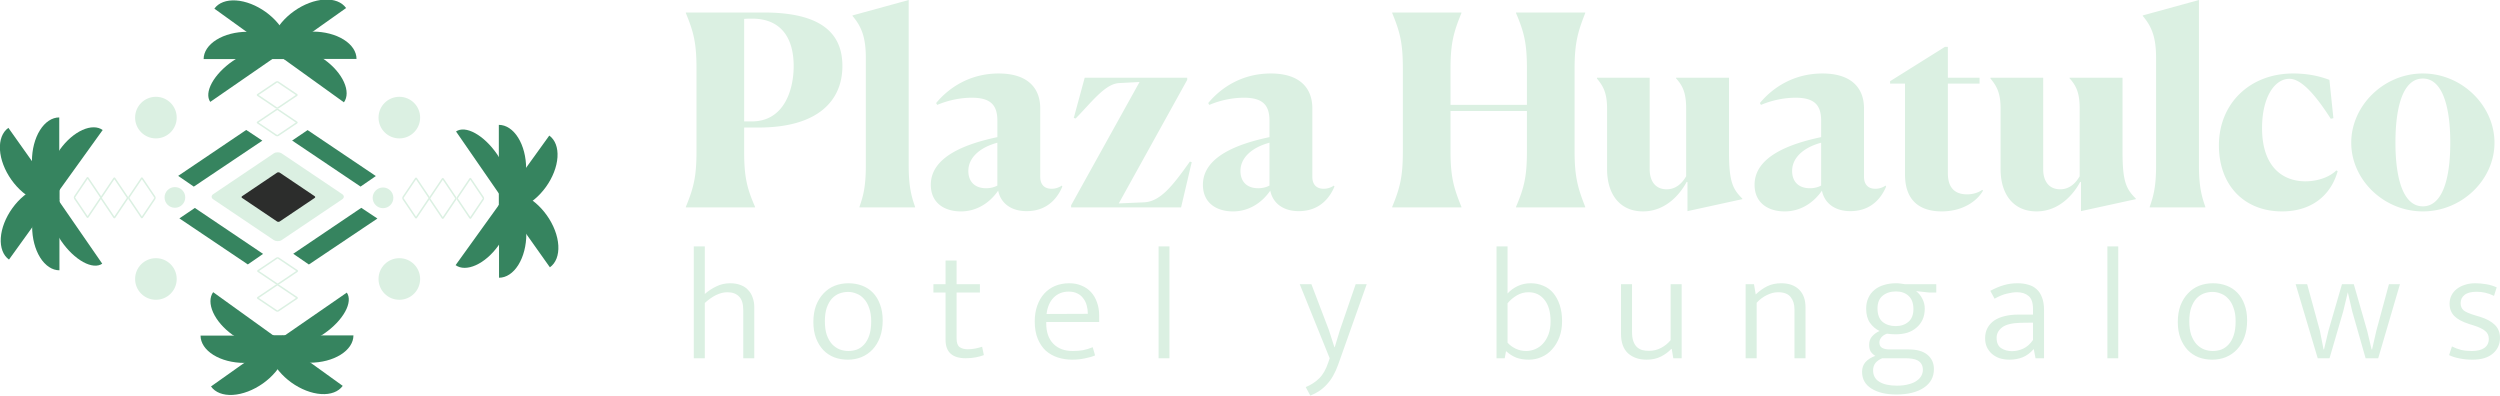 <svg width="2928.668" height="463.425" viewBox="0 0 774.877 122.615" xml:space="preserve" xmlns="http://www.w3.org/2000/svg"><g transform="translate(-84.769 -331.359) scale(.978)"><circle style="fill:#dbf0e2;fill-opacity:1;stroke:none;stroke-width:1.253;stroke-dasharray:none;stroke-opacity:1;paint-order:fill markers stroke" cx="136.086" cy="376.083" r="6.593"/><rect style="fill:#dbf0e2;fill-opacity:1;stroke-width:0" width="26.102" height="26.102" x="-266.813" y="451.323" transform="scale(1.173 .79) rotate(-45)" ry="1.444"/><rect style="fill:#2c2d2c;fill-opacity:1;stroke-width:0" width="14.36" height="14.36" x="-260.912" y="457.417" transform="scale(1.173 .79) rotate(-45)" ry=".493"/><path style="fill:#36845f;fill-opacity:1;stroke-width:0;paint-order:stroke fill markers" d="m143.142 394.553 21.564-14.556 5.11 3.389-21.721 14.572zM179.607 419.239l21.564-14.557 5.11 3.39-21.721 14.571z"/><path style="fill:#36845f;fill-opacity:1;stroke-width:0" d="m165.213 422.616-21.685-14.589 4.898-3.312 21.628 14.563zM200.945 397.945l-21.685-14.59 4.897-3.311 21.628 14.562z"/><rect style="fill:none;fill-opacity:1;stroke:#dbf0e2;stroke-width:.519;stroke-dasharray:none;stroke-opacity:1" width="7.625" height="7.625" x="-236.621" y="439.417" transform="scale(1.173 .79) rotate(-45)" ry=".231"/><rect style="fill:none;fill-opacity:1;stroke:#dbf0e2;stroke-width:.519;stroke-dasharray:none;stroke-opacity:1" width="7.625" height="7.625" x="-228.807" y="431.603" transform="scale(1.173 .79) rotate(-45)" ry=".231"/><rect style="fill:none;fill-opacity:1;stroke:#dbf0e2;stroke-width:.519;stroke-dasharray:none;stroke-opacity:1" width="7.625" height="7.625" x="-286.348" y="489.215" transform="scale(1.173 .79) rotate(-45)" ry=".231"/><rect style="fill:none;fill-opacity:1;stroke:#dbf0e2;stroke-width:.519;stroke-dasharray:none;stroke-opacity:1" width="7.625" height="7.625" x="-278.667" y="481.613" transform="scale(1.173 .79) rotate(-45)" ry=".231"/><rect style="fill:none;fill-opacity:1;stroke:#dbf0e2;stroke-width:.519;stroke-dasharray:none;stroke-opacity:1" width="7.625" height="7.625" x="-363.679" y="-128.024" transform="scale(-.79 -1.173) rotate(45)" ry=".231"/><circle style="fill:#dbf0e2;fill-opacity:1;stroke:none;stroke-width:1.253;stroke-dasharray:none;stroke-opacity:1;paint-order:fill markers stroke" cx="136.086" cy="427.228" r="6.593"/><circle style="fill:#dbf0e2;fill-opacity:1;stroke:none;stroke-width:.623;stroke-dasharray:none;stroke-opacity:1;paint-order:fill markers stroke" cx="142.106" cy="401.383" r="3.279"/><circle style="fill:#dbf0e2;fill-opacity:1;stroke:none;stroke-width:.623;stroke-dasharray:none;stroke-opacity:1;paint-order:fill markers stroke" cx="208.06" cy="401.51" r="3.279"/><rect style="fill:none;fill-opacity:1;stroke:#dbf0e2;stroke-width:.519;stroke-dasharray:none;stroke-opacity:1" width="7.625" height="7.625" x="-355.881" y="-135.843" transform="scale(-.79 -1.173) rotate(45)" ry=".231"/><g style="fill:none"><path d="M175.072 356.074c-.996-1.442-3.097-2.032-5.842-1.642-2.745.39-5.908 1.73-8.793 3.723-2.886 1.994-5.258 4.478-6.595 6.907-1.336 2.429-1.527 4.603-.532 6.044l10.881-7.516z" fill="#36845f"/><path d="M174.877 356.284c1.144-1.59 3.337-2.327 6.096-2.049 2.758.278 5.858 1.549 8.616 3.533 2.757 1.983 4.948 4.517 6.089 7.044 1.141 2.528 1.14 4.84-.004 6.431l-10.398-7.48Z" fill="#36845f"/><path d="M178.9 357.54c0-2.295-1.459-4.495-4.055-6.118-2.596-1.623-6.118-2.534-9.79-2.534-3.671 0-7.192.911-9.789 2.534-2.596 1.623-4.055 3.823-4.055 6.118h13.845Z" fill="#36845f"/><path d="M171.977 357.48c0-2.295 1.459-4.496 4.055-6.118 2.596-1.623 6.118-2.535 9.79-2.535 3.671 0 7.192.912 9.789 2.535 2.596 1.622 4.054 3.823 4.054 6.118h-13.844z" fill="#36845f"/><path d="M177.08 357.733c1.342-1.862 1.444-4.5.286-7.334-1.159-2.834-3.483-5.632-6.463-7.778s-6.37-3.464-9.425-3.664c-3.055-.2-5.525.733-6.866 2.595l11.234 8.09Z" fill="#36845f"/><path d="M173.55 357.525c-1.34-1.89-1.423-4.555-.232-7.407 1.192-2.853 3.56-5.66 6.585-7.803s6.458-3.448 9.544-3.627c3.086-.18 5.572.782 6.912 2.673l-11.405 8.082z" fill="#36845f"/></g><g style="fill:none"><path d="M174.83 446.578c.995 1.442 3.097 2.032 5.841 1.642 2.745-.39 5.908-1.73 8.794-3.723 2.886-1.994 5.258-4.478 6.594-6.907 1.337-2.429 1.528-4.603.532-6.044l-10.88 7.516z" fill="#36845f"/><path d="M175.024 446.368c-1.144 1.59-3.336 2.327-6.095 2.049s-5.858-1.549-8.616-3.533c-2.758-1.983-4.948-4.517-6.09-7.044-1.14-2.528-1.14-4.84.004-6.431l10.399 7.48Z" fill="#36845f"/><path d="M171.002 445.112c0 2.295 1.458 4.495 4.055 6.118 2.596 1.623 6.117 2.534 9.789 2.534 3.672 0 7.193-.911 9.79-2.534 2.596-1.623 4.054-3.823 4.054-6.118h-13.844Z" fill="#36845f"/><path d="M177.924 445.172c0 2.295-1.458 4.496-4.054 6.118-2.597 1.623-6.118 2.535-9.79 2.535-3.671 0-7.193-.912-9.79-2.535-2.596-1.622-4.054-3.823-4.054-6.118h13.844z" fill="#36845f"/><path d="M172.82 444.919c-1.34 1.862-1.443 4.5-.284 7.334 1.158 2.834 3.483 5.632 6.462 7.778 2.98 2.146 6.37 3.464 9.425 3.664 3.055.2 5.525-.733 6.866-2.595l-11.234-8.09Z" fill="#36845f"/><path d="M176.352 445.127c1.34 1.89 1.423 4.555.231 7.407-1.191 2.853-3.56 5.66-6.585 7.803-3.024 2.143-6.457 3.448-9.543 3.627-3.086.18-5.572-.782-6.912-2.673l11.404-8.082z" fill="#36845f"/></g><g style="fill:none"><path d="M246.234 402.242c1.441-.996 2.032-3.097 1.641-5.842-.39-2.745-1.73-5.908-3.723-8.794-1.993-2.885-4.478-5.257-6.906-6.594-2.43-1.336-4.604-1.528-6.045-.532l7.516 10.88z" fill="#36845f"/><path d="M246.023 402.047c1.59 1.144 2.328 3.337 2.05 6.095-.279 2.76-1.55 5.859-3.533 8.616-1.984 2.758-4.518 4.949-7.045 6.09s-4.84 1.14-6.43-.004l7.479-10.398Z" fill="#36845f"/><path d="M244.767 406.07c2.295 0 4.496-1.459 6.119-4.055 1.622-2.597 2.534-6.118 2.534-9.79 0-3.671-.912-7.193-2.534-9.789-1.623-2.596-3.824-4.055-6.119-4.055v13.844Z" fill="#36845f"/><path d="M244.827 399.147c2.295 0 4.496 1.458 6.119 4.055 1.622 2.596 2.534 6.117 2.534 9.79 0 3.67-.912 7.192-2.534 9.789-1.623 2.596-3.824 4.054-6.119 4.054v-13.844z" fill="#36845f"/><path d="M244.574 404.25c1.863 1.342 4.5 1.444 7.335.286 2.834-1.159 5.632-3.484 7.777-6.463 2.146-2.98 3.464-6.37 3.665-9.425.2-3.055-.733-5.525-2.596-6.866l-8.09 11.234Z" fill="#36845f"/><path d="M244.783 400.72c1.89-1.34 4.554-1.423 7.407-.232 2.852 1.192 5.659 3.56 7.802 6.585 2.144 3.025 3.449 6.457 3.628 9.544.179 3.086-.783 5.572-2.673 6.912l-8.082-11.405z" fill="#36845f"/></g><g style="fill:none"><path d="M104.045 400.62c-1.441.996-2.032 3.097-1.641 5.842.39 2.744 1.73 5.907 3.723 8.793 1.993 2.886 4.478 5.258 6.906 6.594 2.43 1.337 4.604 1.528 6.045.532l-7.516-10.88z" fill="#36845f"/><path d="M104.256 400.814c-1.59-1.143-2.327-3.336-2.05-6.095.279-2.759 1.55-5.858 3.533-8.616 1.984-2.758 4.518-4.948 7.045-6.09 2.527-1.14 4.84-1.139 6.43.005l-7.479 10.398Z" fill="#36845f"/><path d="M105.512 396.792c-2.295 0-4.496 1.458-6.118 4.055-1.623 2.596-2.535 6.117-2.535 9.79 0 3.67.912 7.192 2.535 9.788 1.622 2.597 3.823 4.055 6.118 4.055v-13.844Z" fill="#36845f"/><path d="M105.452 403.715c-2.295 0-4.496-1.459-6.119-4.055-1.622-2.597-2.534-6.118-2.534-9.79 0-3.671.912-7.193 2.534-9.789 1.623-2.596 3.824-4.055 6.119-4.055v13.844z" fill="#36845f"/><path d="M105.705 398.611c-1.862-1.341-4.5-1.444-7.335-.285-2.834 1.159-5.631 3.483-7.777 6.463s-3.464 6.37-3.664 9.425c-.201 3.055.733 5.524 2.595 6.865l8.09-11.234Z" fill="#36845f"/><path d="M105.497 402.142c-1.89 1.34-4.555 1.423-7.408.231-2.852-1.191-5.659-3.56-7.802-6.584-2.144-3.025-3.449-6.458-3.628-9.544-.178-3.086.783-5.572 2.673-6.912l8.083 11.404z" fill="#36845f"/></g><rect style="fill:none;fill-opacity:1;stroke:#dbf0e2;stroke-width:.519;stroke-dasharray:none;stroke-opacity:1" width="7.625" height="7.625" x="-348.217" y="-143.356" transform="scale(-.79 -1.173) rotate(45)" ry=".231"/><rect style="fill:none;fill-opacity:1;stroke:#dbf0e2;stroke-width:.519;stroke-dasharray:none;stroke-opacity:1" width="7.625" height="7.625" x="-456.947" y="-34.96" transform="scale(-.79 -1.173) rotate(45)" ry=".231"/><rect style="fill:none;fill-opacity:1;stroke:#dbf0e2;stroke-width:.519;stroke-dasharray:none;stroke-opacity:1" width="7.625" height="7.625" x="-449.15" y="-42.779" transform="scale(-.79 -1.173) rotate(45)" ry=".231"/><rect style="fill:none;fill-opacity:1;stroke:#dbf0e2;stroke-width:.519;stroke-dasharray:none;stroke-opacity:1" width="7.625" height="7.625" x="-441.486" y="-50.292" transform="scale(-.79 -1.173) rotate(45)" ry=".231"/><circle style="fill:#dbf0e2;fill-opacity:1;stroke:none;stroke-width:1.253;stroke-dasharray:none;stroke-opacity:1;paint-order:fill markers stroke" cx="213.232" cy="376.083" r="6.593"/><circle style="fill:#dbf0e2;fill-opacity:1;stroke:none;stroke-width:1.253;stroke-dasharray:none;stroke-opacity:1;paint-order:fill markers stroke" cx="213.232" cy="427.228" r="6.593"/></g><path d="M342.675 432.405h21.456v-.165c-2.558-5.859-3.383-9.325-3.383-17.247v-7.345h4.456c18.733 0 25.995-8.583 25.995-19.063 0-9.49-5.694-16.588-24.344-16.588h-24.18v.165c2.393 5.86 3.3 9.16 3.3 17.248v25.583c0 8.005-.907 11.388-3.3 17.247zm20.549-58.51c8.912 0 12.873 5.942 12.873 14.69 0 7.675-3.136 17.165-12.956 17.165h-2.393v-31.772c.99-.082 1.815-.082 2.476-.082zm33.257 58.51h17.247v-.165c-1.155-3.3-1.98-6.354-1.98-12.791v-51.33l-17.413 4.786v.165c2.971 3.466 4.126 6.932 4.126 13.122v33.257c0 6.602-.825 9.49-1.98 12.791zm39.281-5.941c-3.63 0-5.529-2.146-5.529-5.365 0-3.878 3.219-7.18 8.995-8.747v13.286c-.907.495-2.145.826-3.466.826zm12.544 7.097c7.015 0 9.903-4.87 11.058-7.593l-.165-.33a5.558 5.558 0 0 1-3.136.99c-2.64 0-3.548-1.732-3.548-3.713v-21.209c0-6.437-4.044-10.81-12.874-10.81-8.913 0-15.432 4.373-19.393 9.16l.33.577c3.713-1.568 7.51-2.228 10.728-2.228 5.86 0 7.922 2.311 7.922 7.097v5.117c-9.325 1.98-20.63 5.86-20.63 14.772 0 5.694 4.29 8.252 9.325 8.252 5.281 0 9.242-3.053 11.553-6.437.743 3.714 3.796 6.355 8.83 6.355zm47.864-1.156 3.301-14.029-.578-.165c-5.529 7.757-9.242 12.461-14.359 12.626l-7.675.33 21.21-38.29v-.661h-31.773l-3.383 12.461.577.165c4.952-5.034 9.16-10.81 13.534-10.976l6.272-.33-21.209 38.21v.66zm23.932-5.941c-3.63 0-5.529-2.146-5.529-5.365 0-3.878 3.218-7.18 8.995-8.747v13.286c-.908.495-2.145.826-3.466.826zm12.544 7.097c7.014 0 9.903-4.87 11.058-7.593l-.165-.33a5.558 5.558 0 0 1-3.136.99c-2.64 0-3.548-1.732-3.548-3.713v-21.209c0-6.437-4.044-10.81-12.874-10.81-8.913 0-15.432 4.373-19.393 9.16l.33.577c3.713-1.568 7.51-2.228 10.728-2.228 5.86 0 7.922 2.311 7.922 7.097v5.117c-9.325 1.98-20.63 5.86-20.63 14.772 0 5.694 4.29 8.252 9.324 8.252 5.282 0 9.243-3.053 11.554-6.437.742 3.714 3.796 6.355 8.83 6.355zm28.966-1.156h21.456v-.165c-2.393-5.859-3.383-9.325-3.383-17.247V402.53h23.684v12.462c0 8.005-.907 11.388-3.383 17.247v.165h21.456v-.165c-2.31-5.859-3.3-9.325-3.3-17.247V389.41c0-7.922.99-11.388 3.3-17.248v-.165h-21.456v.165c2.476 5.86 3.383 9.243 3.383 17.248v11.223h-23.684V389.41c0-7.922.99-11.388 3.383-17.248v-.165h-21.456v.165c2.393 5.86 3.3 9.16 3.3 17.248v25.583c0 8.005-.907 11.388-3.3 17.247zm91.272-7.922.247.083v8.995l17-3.714v-.165c-2.97-2.97-4.126-5.199-4.126-14.442v-23.024h-16.422v.165c1.98 2.228 3.136 4.374 3.136 9.325v21.044c-1.32 2.31-3.301 4.044-6.025 4.044-3.713 0-5.281-2.806-5.281-6.19v-28.388h-16.34v.248c1.898 2.31 3.136 4.373 3.136 9.325v18.733c0 7.922 4.044 13.121 11.14 13.121 7.263 0 11.72-5.694 13.535-9.16zm38.209 1.98c-3.631 0-5.53-2.145-5.53-5.364 0-3.878 3.219-7.18 8.996-8.747v13.286c-.908.495-2.146.826-3.466.826zm12.543 7.098c7.015 0 9.903-4.87 11.059-7.593l-.165-.33a5.558 5.558 0 0 1-3.136.99c-2.641 0-3.549-1.732-3.549-3.713v-21.209c0-6.437-4.044-10.81-12.874-10.81-8.912 0-15.432 4.373-19.393 9.16l.33.577c3.714-1.568 7.51-2.228 10.728-2.228 5.86 0 7.923 2.311 7.923 7.097v5.117c-9.326 1.98-20.632 5.86-20.632 14.772 0 5.694 4.292 8.252 9.326 8.252 5.281 0 9.243-3.053 11.553-6.437.743 3.714 3.796 6.355 8.83 6.355zm28.306.082c6.52 0 10.976-3.218 12.791-6.437l-.247-.247c-.083.083-1.816 1.403-4.704 1.403-3.301 0-5.942-1.568-5.942-6.52v-27.81h9.82v-1.816h-9.82v-9.573h-.908l-17 10.646v.743h4.622v28.14c0 8.253 4.704 11.471 11.388 11.471zm42.913-9.16.247.083v8.995l17-3.714v-.165c-2.97-2.97-4.126-5.199-4.126-14.442v-23.024h-16.422v.165c1.98 2.228 3.136 4.374 3.136 9.325v21.044c-1.32 2.31-3.301 4.044-6.025 4.044-3.713 0-5.281-2.806-5.281-6.19v-28.388h-16.34v.247c1.898 2.311 3.136 4.374 3.136 9.326v18.733c0 7.922 4.044 13.121 11.14 13.121 7.263 0 11.72-5.694 13.535-9.16zm21.539 7.923h17.247v-.166c-1.155-3.3-1.98-6.354-1.98-12.79v-51.331l-17.413 4.786v.165c2.97 3.466 4.126 6.932 4.126 13.122v33.257c0 6.602-.825 9.49-1.98 12.791zm57.85-11.471c-1.982 1.98-5.613 3.383-9.574 3.383-7.18 0-13.451-4.621-13.451-16.505 0-9.408 3.796-15.267 8.5-15.267 3.63 0 8.005 4.87 12.791 12.379l.825-.165-1.238-11.884c-2.228-.825-5.859-1.98-11.223-1.98-13.451 0-23.024 9.325-23.024 22.281 0 12.462 7.922 20.466 19.558 20.466 9.078 0 15.102-4.869 17.248-12.46zm26.82 12.708c12.13 0 22.199-9.82 22.199-21.29 0-11.472-10.068-21.457-22.2-21.457-12.13 0-22.199 9.985-22.199 21.456s10.068 21.291 22.2 21.291zm0-1.568c-5.86 0-8.5-8.004-8.5-19.723 0-11.718 2.558-19.888 8.5-19.888 5.859 0 8.5 8.17 8.5 19.888 0 11.719-2.641 19.723-8.5 19.723z" style="font-weight:700;font-size:96px;line-height:0;font-family:'Canela Trial';-inkscape-font-specification:'Canela Trial, Bold';letter-spacing:0;white-space:pre;display:inline;fill:#dbf0e2;fill-opacity:1;stroke-width:0" aria-label="Plaza Huatulco" transform="translate(-130.096 -368.119)"/><path d="M348.554 479.16h-3.418v-34.674h3.418v14.749q1.612-1.417 3.565-2.345 1.953-.976 4.298-.976 1.904 0 3.32.586 1.417.537 2.296 1.563.927.976 1.367 2.344.488 1.318.488 2.93v15.822h-3.418v-14.894q0-2.98-1.319-4.249-1.27-1.319-3.613-1.319-1.71 0-3.517.88-1.758.878-3.467 2.441zm55.134-11.721q0 2.881-.83 5.176-.83 2.247-2.295 3.81-1.465 1.562-3.467 2.392-1.954.782-4.2.782-2.295 0-4.249-.733-1.953-.781-3.37-2.246-1.416-1.514-2.246-3.663-.83-2.197-.83-5.03 0-2.881.83-5.127.88-2.247 2.344-3.76 1.465-1.563 3.419-2.345 2.002-.781 4.297-.781 2.247 0 4.2.732 1.953.733 3.37 2.198 1.416 1.465 2.197 3.614.83 2.148.83 4.98zm-3.565.244q0-2.393-.634-4.102-.586-1.758-1.612-2.833-.977-1.123-2.295-1.611-1.27-.537-2.637-.537-1.368 0-2.686.488-1.27.488-2.296 1.563-.976 1.074-1.611 2.832-.586 1.71-.586 4.2t.586 4.249q.635 1.758 1.66 2.881 1.026 1.074 2.344 1.612 1.319.488 2.686.488 1.368 0 2.637-.44 1.27-.488 2.247-1.562 1.025-1.124 1.611-2.882.586-1.758.586-4.346zm33.696-8.888h-7.227v14.211q0 2.002.927 2.686.977.684 2.54.684 1.22 0 2.393-.244 1.172-.245 2.05-.538l.538 2.589q-.977.39-2.442.683-1.465.293-3.174.293-6.251 0-6.251-5.713v-14.65h-3.76v-2.59h3.76v-7.324h3.419v7.325h7.227zm36.968 9.132h-16.409v.44q0 4.053 2.198 6.3 2.197 2.246 6.006 2.246 1.71 0 3.175-.244 1.465-.293 3.027-.928l.733 2.54q-1.367.585-3.223.927-1.807.39-3.858.39-2.393 0-4.493-.683-2.1-.684-3.711-2.1-1.563-1.465-2.491-3.711-.928-2.247-.928-5.372 0-2.686.782-4.884.78-2.197 2.148-3.711 1.416-1.563 3.37-2.393 2.002-.83 4.444-.83 2.1 0 3.76.732 1.71.684 2.93 2.003 1.221 1.318 1.856 3.174.684 1.856.684 4.102zm-3.516-2.54q0-1.367-.342-2.587-.342-1.27-1.075-2.198-.683-.977-1.807-1.514-1.123-.586-2.685-.586-2.833 0-4.689 1.856-1.807 1.856-2.197 5.079zm21.926 13.772v-34.673h3.37v34.673zm43.755-22.952h3.614l5.42 14.21 1.71 5.324h.098l1.611-5.323 4.884-14.211h3.418l-8.839 24.906q-1.416 3.955-3.565 6.202-2.1 2.295-5.079 3.418l-1.416-2.637q2.393-.977 4.151-2.686t2.832-4.932l.44-1.319zm81.31 11.476q0 2.735-.83 4.932-.83 2.198-2.247 3.76-1.367 1.563-3.272 2.394-1.856.83-3.956.83-2.246 0-3.906-.635-1.612-.635-3.077-1.953h-.098l-.39 2.148h-2.54v-34.673h3.419v14.602q1.27-1.416 3.125-2.295 1.856-.88 4.053-.88 2.1 0 3.907.782 1.807.733 3.077 2.247 1.27 1.513 2.002 3.711.733 2.198.733 5.03zm-3.565.049q0-4.298-1.856-6.642-1.856-2.393-4.981-2.393-1.954 0-3.614.977t-2.881 2.442v12.209q.976 1.123 2.49 1.855 1.514.733 3.272.733 1.465 0 2.833-.586 1.367-.586 2.393-1.71 1.074-1.171 1.709-2.88.635-1.71.635-4.005zm37.211-11.525h3.419v22.952h-2.588l-.489-2.881h-.146q-1.27 1.367-3.174 2.344-1.905.977-4.444.977-3.565 0-5.763-1.954-2.198-2.002-2.198-6.104v-15.334h3.419v14.797q0 1.71.39 2.832.391 1.123 1.075 1.807.732.684 1.66.977.977.244 2.1.244 2.1 0 3.81-.928 1.757-.928 2.93-2.393zm26.664 22.952h-3.418v-22.952h2.588l.537 3.174q1.71-1.612 3.565-2.54 1.905-.927 4.346-.927 3.516 0 5.519 1.953 2.002 1.954 2.002 5.47v15.822h-3.419v-15.187q0-2.296-1.172-3.76-1.172-1.515-3.906-1.515-1.71 0-3.468.88-1.758.83-3.174 2.392zm33.94-15.334q0-1.905.683-3.37.684-1.513 1.905-2.49 1.22-1.026 2.93-1.514 1.71-.537 3.712-.537.83 0 1.465.097.683.098 1.318.196h9.718v2.588h-2.148l-4.102-.44q1.22.928 1.953 2.393.732 1.417.732 3.028 0 1.905-.683 3.419-.684 1.465-1.905 2.49-1.172 1.026-2.832 1.563-1.66.488-3.614.488-.684 0-1.367-.048-.635-.05-1.319-.147-1.123.39-1.758 1.172-.586.733-.586 1.563 0 1.172.83 1.66.88.489 2.247.489h6.006q3.81 0 5.812 1.66 2.002 1.66 2.002 4.444 0 3.663-3.126 5.763-3.125 2.1-8.497 2.1-4.883 0-7.765-1.856-2.88-1.807-2.88-5.177 0-1.807 1.073-3.028 1.124-1.22 3.028-1.904-.879-.537-1.416-1.319-.488-.83-.488-2.1 0-1.562.879-2.588.928-1.074 2.344-1.71-1.758-.83-2.98-2.539-1.171-1.709-1.171-4.346zm4.981 15.334q-1.319.537-2.1 1.465-.732.977-.732 2.247 0 2.393 1.904 3.565 1.954 1.22 5.47 1.22 2.148 0 3.662-.439 1.563-.39 2.54-1.123.976-.684 1.416-1.563.44-.879.44-1.758 0-1.074-.44-1.807-.39-.683-1.172-1.123-.733-.39-1.758-.537-1.026-.147-2.247-.147zm9.67-15.236q0-2.735-1.515-4.102-1.465-1.368-3.906-1.368-2.491 0-4.103 1.319-1.611 1.318-1.611 3.955 0 2.784 1.563 4.151 1.611 1.319 4.053 1.319t3.956-1.319q1.562-1.318 1.562-3.955zm23.83-5.665q2.296-1.221 4.2-1.758 1.954-.586 4.298-.586 1.758 0 3.223.44 1.514.39 2.588 1.367 1.123.976 1.71 2.588.634 1.563.634 3.907v14.943h-2.637l-.537-2.783h-.098q-1.465 1.709-3.37 2.49-1.855.733-4.102.733-1.611 0-3.027-.44-1.368-.488-2.393-1.367-.977-.88-1.563-2.1-.537-1.22-.537-2.735 0-1.807.732-3.174.733-1.367 2.051-2.295 1.368-.928 3.223-1.368 1.905-.488 4.2-.488h4.64v-1.71q0-2.93-1.368-4.053-1.367-1.172-3.614-1.172-1.367 0-3.125.44-1.71.39-3.81 1.563zm13.235 9.865-3.81.048q-4.053.098-5.762 1.417-1.71 1.318-1.71 3.223 0 2.295 1.417 3.223 1.416.928 3.37.928 1.709 0 3.467-.782 1.758-.83 3.028-2.686zm23.05 11.036v-34.673h3.369v34.673zm43.315-11.72q0 2.881-.83 5.176-.83 2.247-2.295 3.81-1.465 1.562-3.467 2.392-1.954.782-4.2.782-2.295 0-4.249-.733-1.953-.781-3.37-2.246-1.416-1.514-2.246-3.663-.83-2.197-.83-5.03 0-2.881.83-5.127.88-2.247 2.344-3.76 1.465-1.564 3.419-2.345 2.002-.781 4.297-.781 2.247 0 4.2.732 1.953.733 3.37 2.198 1.416 1.465 2.197 3.614.83 2.148.83 4.98zm-3.564.244q0-2.393-.635-4.102-.586-1.758-1.612-2.833-.977-1.123-2.295-1.611-1.27-.537-2.637-.537-1.368 0-2.686.488-1.27.488-2.295 1.563-.977 1.074-1.612 2.832-.586 1.71-.586 4.2t.586 4.249q.635 1.758 1.66 2.881 1.026 1.074 2.344 1.612 1.319.488 2.686.488 1.368 0 2.638-.44 1.27-.488 2.246-1.562 1.025-1.124 1.611-2.882.587-1.758.587-4.346zm18.605-11.476h3.565l3.956 14.455 1.123 5.763h.146l1.368-5.763 4.2-14.455h3.662l4.151 14.455 1.368 5.763h.146l1.319-5.763 3.907-14.455h3.418l-6.74 22.952h-3.906l-4.151-14.553-1.367-5.909-1.417 5.91-4.248 14.552h-3.663zm61.483 3.614q-1.416-.684-2.735-.977-1.27-.293-2.686-.293-2.49 0-3.711.977-1.221.976-1.221 2.539 0 1.416.928 2.246.977.782 3.614 1.563l1.465.44q3.027.928 4.59 2.49 1.612 1.563 1.612 4.054 0 2.93-2.198 4.834-2.197 1.905-6.3 1.905-2.197 0-4.053-.39-1.856-.343-3.223-1.026l.879-2.686q1.319.683 2.832 1.074 1.514.342 3.321.342 2.49 0 3.858-.928 1.416-.977 1.416-2.832 0-1.563-1.123-2.442-1.074-.928-3.516-1.71l-1.563-.488q-3.027-.976-4.492-2.442-1.466-1.513-1.466-3.809 0-1.416.586-2.588.587-1.172 1.66-2.002 1.075-.83 2.491-1.27 1.466-.488 3.224-.488 1.611 0 3.37.293 1.757.293 3.271.976z" style="font-weight:300;font-size:96px;line-height:0;font-family:Mukta;-inkscape-font-specification:'Mukta, Light';letter-spacing:25.151px;word-spacing:0;white-space:pre;fill:#dbf0e2;fill-opacity:1;stroke-width:.961;paint-order:fill markers stroke" aria-label="hotel y bungalows" transform="translate(-130.096 -368.119)"/></svg>